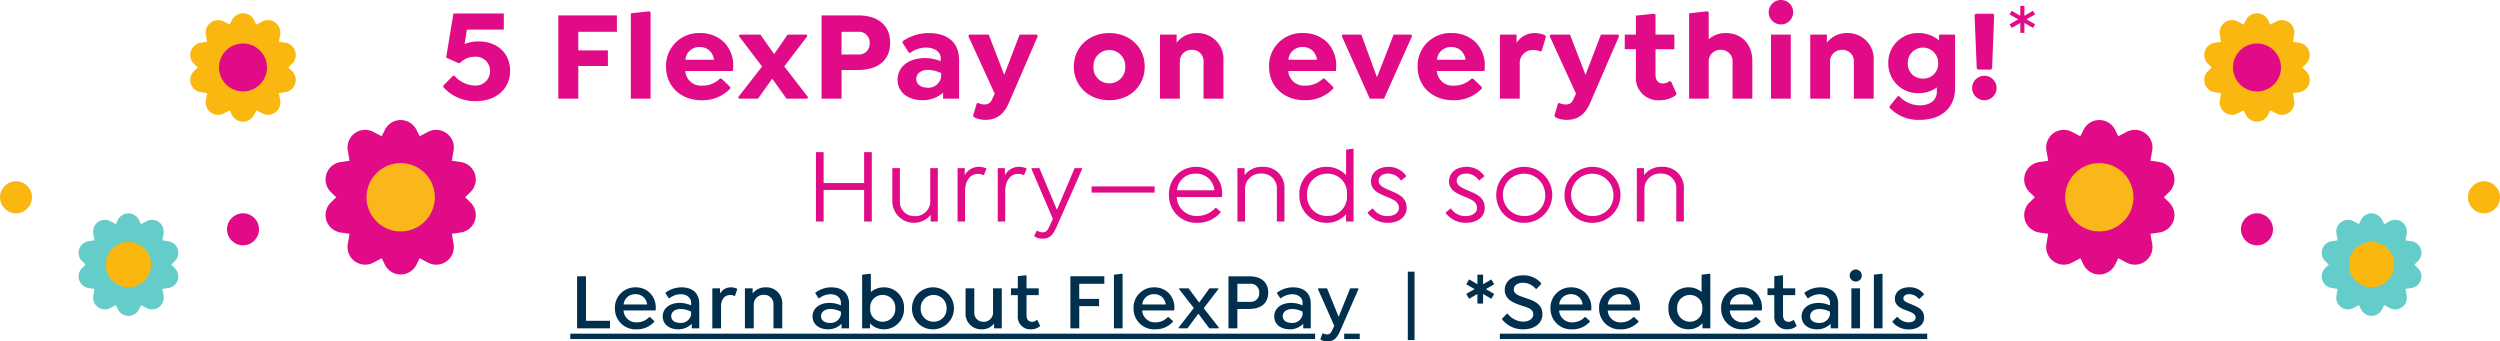 <svg xmlns="http://www.w3.org/2000/svg" width="468.09" height="63.91" viewBox="0 0 468.09 63.91">
  <g id="DG76409_Background_soon_m" transform="translate(-6.187 -8.52)">
    <g id="Group_3822" data-name="Group 3822" transform="translate(0 -138.031)">
      <g id="Group_3736" data-name="Group 3736" transform="translate(-456.69 -257.705)">
        <path id="Path_13883" data-name="Path 13883" d="M549.972,441.19l.995-.969a3.3,3.3,0,0,0-1.828-5.629l-1.664-.242.33-1.924a3.3,3.3,0,0,0-4.788-3.479l-1.569.824-.59-1.2a3.3,3.3,0,0,0-5.919,0l-.59,1.2-1.568-.824a3.3,3.3,0,0,0-4.789,3.479l.33,1.924-1.664.242a3.3,3.3,0,0,0-1.828,5.629l.995.969-.995.97a3.3,3.3,0,0,0,1.828,5.629l1.664.242-.33,1.925a3.3,3.3,0,0,0,4.789,3.478l1.568-.825.59,1.2a3.3,3.3,0,0,0,5.919,0l.59-1.2,1.569.825a3.3,3.3,0,0,0,4.788-3.478l-.33-1.925,1.664-.242a3.3,3.3,0,0,0,1.828-5.629Z" transform="translate(0 0)" fill="#e10b87"/>
        <circle id="Ellipse_118" data-name="Ellipse 118" cx="6.398" cy="6.398" r="6.398" transform="translate(531.501 434.792)" fill="#fab719"/>
      </g>
      <g id="Group_3737" data-name="Group 3737" transform="translate(-482.024 -277.706)">
        <path id="Path_13883-2" data-name="Path 13883" d="M542.19,436.887l.7-.681a2.318,2.318,0,0,0-1.284-3.953l-1.169-.17.232-1.351a2.317,2.317,0,0,0-3.362-2.443l-1.1.579-.414-.84a2.318,2.318,0,0,0-4.157,0l-.414.84-1.1-.579a2.318,2.318,0,0,0-3.363,2.443l.232,1.351-1.169.17a2.318,2.318,0,0,0-1.284,3.953l.7.681-.7.681a2.318,2.318,0,0,0,1.284,3.953l1.169.17-.232,1.352a2.318,2.318,0,0,0,3.363,2.443l1.1-.579.414.84a2.318,2.318,0,0,0,4.157,0l.414-.84,1.1.579a2.317,2.317,0,0,0,3.362-2.443l-.232-1.352,1.169-.17a2.318,2.318,0,0,0,1.284-3.953Z" transform="translate(0 0)" fill="#fab710"/>
        <circle id="Ellipse_118-2" data-name="Ellipse 118" cx="4.493" cy="4.493" r="4.493" transform="translate(529.217 432.394)" fill="#e10b87"/>
      </g>
      <g id="Group_3738" data-name="Group 3738" transform="translate(-502.939 -240.237)">
        <path id="Path_13883-3" data-name="Path 13883" d="M541.188,436.333l.66-.644a2.191,2.191,0,0,0-1.214-3.737l-1.1-.161.219-1.277a2.191,2.191,0,0,0-3.179-2.31l-1.042.547-.392-.794a2.191,2.191,0,0,0-3.93,0l-.392.794-1.041-.547a2.191,2.191,0,0,0-3.18,2.31l.219,1.277-1.1.161a2.191,2.191,0,0,0-1.214,3.737l.66.644-.66.644a2.191,2.191,0,0,0,1.214,3.737l1.1.161-.219,1.278a2.191,2.191,0,0,0,3.18,2.309l1.041-.547.392.794a2.191,2.191,0,0,0,3.93,0l.392-.794,1.042.547a2.191,2.191,0,0,0,3.179-2.309l-.219-1.278,1.1-.161a2.191,2.191,0,0,0,1.214-3.737Z" transform="translate(0 0)" fill="#64ccc9"/>
        <circle id="Ellipse_118-3" data-name="Ellipse 118" cx="4.248" cy="4.248" r="4.248" transform="translate(528.924 432.085)" fill="#fab710"/>
      </g>
      <circle id="Ellipse_119" data-name="Ellipse 119" cx="3" cy="3" r="3" transform="translate(48.687 186.485)" fill="#e10b87"/>
      <circle id="Ellipse_123" data-name="Ellipse 123" cx="3" cy="3" r="3" transform="translate(6.187 180.485)" fill="#fab710"/>
    </g>
    <g id="Group_3821" data-name="Group 3821" transform="translate(385.187 18)">
      <g id="Group_3818" data-name="Group 3818" transform="translate(0 13.001)">
        <path id="Path_13883-4" data-name="Path 13883" d="M525.826,441.19l-.995-.969a3.3,3.3,0,0,1,1.828-5.629l1.664-.242-.33-1.924a3.3,3.3,0,0,1,4.788-3.479l1.569.824.59-1.2a3.3,3.3,0,0,1,5.919,0l.59,1.2,1.568-.824a3.3,3.3,0,0,1,4.789,3.479l-.33,1.924,1.664.242a3.3,3.3,0,0,1,1.828,5.629l-.995.969.995.97a3.3,3.3,0,0,1-1.828,5.629l-1.664.242.33,1.925a3.3,3.3,0,0,1-4.789,3.478l-1.568-.825-.59,1.2a3.3,3.3,0,0,1-5.919,0l-.59-1.2-1.569.825a3.3,3.3,0,0,1-4.788-3.478l.33-1.925-1.664-.242a3.3,3.3,0,0,1-1.828-5.629Z" transform="translate(-523.831 -426.737)" fill="#e10b87"/>
        <ellipse id="Ellipse_118-4" data-name="Ellipse 118" cx="6.398" cy="6.398" rx="6.398" ry="6.398" transform="translate(7.671 8.056)" fill="#fab719"/>
      </g>
      <g id="Group_3819" data-name="Group 3819" transform="translate(33.711 -7)">
        <path id="Path_13883-5" data-name="Path 13883" d="M525.232,436.887l-.7-.681a2.318,2.318,0,0,1,1.284-3.953l1.169-.17-.232-1.351a2.317,2.317,0,0,1,3.362-2.443l1.1.579.414-.84a2.318,2.318,0,0,1,4.157,0l.414.84,1.1-.579a2.318,2.318,0,0,1,3.363,2.443l-.232,1.351,1.169.17a2.318,2.318,0,0,1,1.284,3.953l-.7.681.7.681a2.318,2.318,0,0,1-1.284,3.953l-1.169.17.232,1.352a2.318,2.318,0,0,1-3.363,2.443l-1.1-.579-.414.84a2.318,2.318,0,0,1-4.157,0l-.414-.84-1.1.579a2.317,2.317,0,0,1-3.362-2.443l.232-1.352-1.169-.17a2.318,2.318,0,0,1-1.284-3.953Z" transform="translate(-523.83 -426.737)" fill="#fab710"/>
        <ellipse id="Ellipse_118-5" data-name="Ellipse 118" cx="4.493" cy="4.493" rx="4.493" ry="4.493" transform="translate(5.387 5.658)" fill="#e10b87"/>
      </g>
      <g id="Group_3820" data-name="Group 3820" transform="translate(55.704 30.469)">
        <path id="Path_13883-6" data-name="Path 13883" d="M525.155,436.333l-.66-.644a2.191,2.191,0,0,1,1.214-3.737l1.1-.161-.219-1.277a2.191,2.191,0,0,1,3.179-2.31l1.042.547.392-.794a2.191,2.191,0,0,1,3.93,0l.392.794,1.041-.547a2.191,2.191,0,0,1,3.18,2.31l-.219,1.277,1.1.161a2.191,2.191,0,0,1,1.214,3.737l-.66.644.66.644a2.191,2.191,0,0,1-1.214,3.737l-1.1.161.219,1.278a2.191,2.191,0,0,1-3.18,2.309l-1.041-.547-.392.794a2.191,2.191,0,0,1-3.93,0l-.392-.794-1.042.547a2.191,2.191,0,0,1-3.179-2.309l.219-1.278-1.1-.161a2.191,2.191,0,0,1-1.214-3.737Z" transform="translate(-523.83 -426.736)" fill="#64ccc9"/>
        <ellipse id="Ellipse_118-6" data-name="Ellipse 118" cx="4.248" cy="4.248" rx="4.248" ry="4.248" transform="translate(5.093 5.349)" fill="#fab710"/>
      </g>
      <ellipse id="Ellipse_140" data-name="Ellipse 140" cx="3" cy="3" rx="3" ry="3" transform="translate(40.59 30.455)" fill="#e10b87"/>
      <ellipse id="Ellipse_141" data-name="Ellipse 141" cx="3" cy="3" rx="3" ry="3" transform="translate(83.09 24.455)" fill="#fab710"/>
    </g>
    <path id="Path_13895" data-name="Path 13895" d="M95.791,14.272a7.164,7.164,0,0,0-2.616.48l.432-2.688h6.912V9.04H91.087L89.719,17.3l2.3,1.032h.288a3.643,3.643,0,0,1,2.736-1.176,2.632,2.632,0,0,1,2.9,2.688,2.691,2.691,0,0,1-2.928,2.688A5.2,5.2,0,0,1,91.279,20.7h-.264l-1.824,1.848v.264a7.815,7.815,0,0,0,6.1,2.64c3.792,0,6.408-2.3,6.408-5.664C101.695,16.456,99.271,14.272,95.791,14.272Zm25.9-1.8V9.4H110.719V25h3.744V18.88h5.544V15.952h-5.544v-3.48ZM124.3,25H128V8.8l-.264-.168-3.432.384Zm19.1-5.184a5.8,5.8,0,0,0,.072-.96,6.171,6.171,0,0,0-1.752-4.464,6.291,6.291,0,0,0-4.416-1.68,6.126,6.126,0,0,0-6.408,6.312c0,3.744,2.856,6.264,6.624,6.264a7.133,7.133,0,0,0,5.4-2.184v-.288l-1.656-1.584h-.264a4.621,4.621,0,0,1-3.312,1.32,2.945,2.945,0,0,1-3.192-2.736Zm-6.192-4.488a2.585,2.585,0,0,1,1.92.768,2.874,2.874,0,0,1,.744,1.608h-5.352A2.578,2.578,0,0,1,137.215,15.328Zm15.816,3.624,4.344-5.688L157.207,13h-3.552l-2.52,3.648L148.567,13H144.7l-.168.264,4.344,5.712-4.488,5.76.168.264h3.552l2.664-3.744L153.463,25h3.864l.168-.264ZM166.807,9.4h-6.792V25h3.744V19.624h3.048c3.96,0,6.048-1.968,6.048-5.112S170.719,9.4,166.807,9.4Zm.048,7.32h-3.1V12.472h3.1a2,2,0,0,1,2.16,2.136A1.979,1.979,0,0,1,166.855,16.72ZM180.1,12.712a8.578,8.578,0,0,0-4.92,1.536v.288l1.2,1.872h.264a4.993,4.993,0,0,1,2.928-.984c1.56,0,2.76.792,2.76,1.992v.552a8.477,8.477,0,0,0-2.928-.576c-3.1,0-5.16,1.632-5.16,4.08,0,2.28,1.9,3.816,4.728,3.816a5.692,5.692,0,0,0,3.792-1.416V25h3V17.776C185.767,14.08,183.127,12.712,180.1,12.712Zm-.264,10.224c-1.248,0-2.088-.648-2.088-1.632,0-1.008.864-1.7,2.208-1.7a6.182,6.182,0,0,1,2.448.6v.648A2.386,2.386,0,0,1,179.839,22.936ZM200.311,13h-3.216l-2.88,7.536L191.311,13h-3.648l-.168.264,4.944,10.8-.5,1.056a1.412,1.412,0,0,1-1.416.96,2.53,2.53,0,0,1-1.2-.288l-.264.12-.672,2.28.12.24a4.354,4.354,0,0,0,2.208.528c1.656,0,3.288-.648,4.368-3.168L200.5,13.264Zm13.584,12.288c3.84,0,6.624-2.664,6.624-6.288s-2.784-6.288-6.624-6.288-6.648,2.664-6.648,6.288S210.055,25.288,213.895,25.288Zm0-3.168A2.939,2.939,0,0,1,210.919,19a2.979,2.979,0,1,1,5.952,0A2.953,2.953,0,0,1,213.895,22.12Zm16.368-9.408a4.655,4.655,0,0,0-3.768,1.8V13h-3.12V25h3.72V18.16a2.149,2.149,0,0,1,2.232-2.3,2.1,2.1,0,0,1,2.208,2.3V25h3.72V17.9A4.84,4.84,0,0,0,230.263,12.712Zm26.04,7.1a5.794,5.794,0,0,0,.072-.96,6.171,6.171,0,0,0-1.752-4.464,6.291,6.291,0,0,0-4.416-1.68,6.126,6.126,0,0,0-6.408,6.312c0,3.744,2.856,6.264,6.624,6.264a7.133,7.133,0,0,0,5.4-2.184v-.288l-1.656-1.584H253.9a4.621,4.621,0,0,1-3.312,1.32,2.945,2.945,0,0,1-3.192-2.736Zm-6.192-4.488a2.585,2.585,0,0,1,1.92.768,2.874,2.874,0,0,1,.744,1.608h-5.352A2.578,2.578,0,0,1,250.111,15.328ZM270.391,13h-3.264l-3.12,7.992L261.079,13h-3.5l-.168.264L262.663,25h2.664l5.256-11.736Zm13.728,6.816a5.8,5.8,0,0,0,.072-.96,6.172,6.172,0,0,0-1.752-4.464,6.291,6.291,0,0,0-4.416-1.68,6.126,6.126,0,0,0-6.408,6.312c0,3.744,2.856,6.264,6.624,6.264a7.133,7.133,0,0,0,5.4-2.184v-.288l-1.656-1.584h-.264a4.621,4.621,0,0,1-3.312,1.32,2.945,2.945,0,0,1-3.192-2.736Zm-6.192-4.488a2.585,2.585,0,0,1,1.92.768,2.874,2.874,0,0,1,.744,1.608h-5.352A2.578,2.578,0,0,1,277.927,15.328Zm17.544-2.208a5.041,5.041,0,0,0-2.016-.408,3.936,3.936,0,0,0-3.312,1.848V13h-3.12V25h3.72V18.568a2.434,2.434,0,0,1,2.424-2.688,2.928,2.928,0,0,1,1.44.288l.264-.168.768-2.592Zm13.68-.12h-3.216l-2.88,7.536L300.151,13H296.5l-.168.264,4.944,10.8-.5,1.056a1.412,1.412,0,0,1-1.416.96,2.53,2.53,0,0,1-1.2-.288l-.264.12-.672,2.28.12.24a4.354,4.354,0,0,0,2.208.528c1.656,0,3.288-.648,4.368-3.168l5.424-12.528Zm9.936,8.808-.288-.12a1.971,1.971,0,0,1-1.2.456c-.84,0-1.44-.456-1.44-1.7v-4.7h3.528V13h-3.528V9.256l-.288-.168-3.384.36V13H310.4v2.736h2.088V20.8a4.156,4.156,0,0,0,4.464,4.488,5.1,5.1,0,0,0,3.024-.96l.12-.288Zm10.224-9.1a4.6,4.6,0,0,0-3.192,1.176V8.8l-.264-.168-3.408.384V25h3.672V18.16a2.154,2.154,0,0,1,2.256-2.3,2.118,2.118,0,0,1,2.208,2.3V25h3.7V17.9C334.279,14.752,332.263,12.712,329.311,12.712Zm10.32-1.608a2.292,2.292,0,1,0-2.28-2.28A2.3,2.3,0,0,0,339.631,11.1ZM337.783,25h3.7V13h-3.7Zm14.232-12.288a4.655,4.655,0,0,0-3.768,1.8V13h-3.12V25h3.72V18.16a2.149,2.149,0,0,1,2.232-2.3,2.1,2.1,0,0,1,2.208,2.3V25h3.72V17.9A4.84,4.84,0,0,0,352.015,12.712ZM369.247,13v1.1a5.779,5.779,0,0,0-3.792-1.392,5.533,5.533,0,0,0-5.712,5.64,5.527,5.527,0,0,0,5.712,5.616,5.692,5.692,0,0,0,3.384-1.08v.744c0,1.824-1.488,2.616-3.168,2.616a5.237,5.237,0,0,1-3.888-1.728h-.264l-1.536,1.9v.264a7.334,7.334,0,0,0,5.664,2.28c3.672,0,6.6-1.92,6.6-5.976V13Zm-3,8.232a2.754,2.754,0,0,1-2.856-2.88,2.845,2.845,0,1,1,5.688,0A2.734,2.734,0,0,1,366.247,21.232Zm10.272-1.68h2.424l.24-.24.384-9.984-.216-.24h-3.24l-.216.24.408,9.984Zm1.2,5.736a2.292,2.292,0,1,0-2.28-2.28A2.3,2.3,0,0,0,377.719,25.288Zm6.738-17.667V9.482l-1.61-.938-.392.672,1.61.924-1.61.938.392.672,1.61-.938v1.862h.77V10.812l1.61.938.392-.672-1.61-.938,1.61-.924-.392-.672-1.61.938V7.621ZM167.98,35v5.8H160.4V35h-1.44V48h1.44V42.08h7.58V48h1.44V35Zm12.38,3v5.96a2.778,2.778,0,0,1-2.92,3.02,2.668,2.668,0,0,1-2.76-2.88V38h-1.42v6.1a4.05,4.05,0,0,0,7.18,2.66V48h1.34V38Zm10.46.04a3.21,3.21,0,0,0-1.34-.28,2.94,2.94,0,0,0-2.66,1.58V38h-1.34V48h1.4V42.3c0-1.84.92-3.22,2.38-3.22a1.785,1.785,0,0,1,1.04.24l.12-.06.46-1.1Zm7.52,0a3.21,3.21,0,0,0-1.34-.28,2.94,2.94,0,0,0-2.66,1.58V38H193V48h1.4V42.3c0-1.84.92-3.22,2.38-3.22a1.785,1.785,0,0,1,1.04.24l.12-.06.46-1.1Zm10.4-.04H207.4l-3.32,7.8L200.8,38h-1.42l-.08.12,4.02,9.36-.56,1.26c-.46,1.06-.78,1.28-1.42,1.28a1.879,1.879,0,0,1-.96-.3l-.12.04-.42.92.04.12a2.717,2.717,0,0,0,1.48.4c1.38,0,1.96-.62,2.72-2.34l4.74-10.74Zm1.84,3.42v1.16h11.8V41.42Zm24.4,2a4.322,4.322,0,0,0,.04-.62,5.145,5.145,0,0,0-1.5-3.7,4.818,4.818,0,0,0-3.44-1.34,5.037,5.037,0,0,0-5.02,5.28,5.091,5.091,0,0,0,5.28,5.2,5.656,5.656,0,0,0,4.4-1.96v-.12l-.86-.72h-.12a4.615,4.615,0,0,1-3.46,1.52,3.687,3.687,0,0,1-3.78-3.54Zm-4.9-4.38a3.326,3.326,0,0,1,2.54,1.02,3.735,3.735,0,0,1,.96,2.08h-7.02A3.393,3.393,0,0,1,230.08,39.04Zm12.5-1.28a4,4,0,0,0-3.36,1.56V38h-1.34V48h1.42V42.04a2.887,2.887,0,0,1,3.06-3.02,2.763,2.763,0,0,1,2.9,3.02V48h1.42V41.9A3.884,3.884,0,0,0,242.58,37.76Zm16.94-3.4-1.3.18v4.78a4.935,4.935,0,0,0-3.68-1.56A5.01,5.01,0,0,0,249.48,43a5.021,5.021,0,0,0,5.06,5.24,4.837,4.837,0,0,0,3.68-1.6V48h1.4V34.44Zm-4.84,12.6A3.73,3.73,0,0,1,250.92,43a3.73,3.73,0,0,1,3.76-3.96,3.6,3.6,0,0,1,3.7,3.96A3.6,3.6,0,0,1,254.68,46.96Zm11.36,1.28c2.1,0,3.52-1.12,3.52-2.8,0-2.06-1.64-2.62-3.36-3.36-1.1-.48-1.88-.88-1.88-1.72,0-.8.72-1.34,1.82-1.34a2.866,2.866,0,0,1,2.32,1.26h.12l.88-.72v-.12a3.957,3.957,0,0,0-3.26-1.68c-2,0-3.32,1.1-3.32,2.74,0,1.58,1.36,2.2,2.74,2.78,1.32.54,2.5.96,2.5,2.18,0,.92-.9,1.52-2.18,1.52a3.2,3.2,0,0,1-2.68-1.4h-.12l-.88.72v.12A4.684,4.684,0,0,0,266.04,48.24Zm14.62,0c2.1,0,3.52-1.12,3.52-2.8,0-2.06-1.64-2.62-3.36-3.36-1.1-.48-1.88-.88-1.88-1.72,0-.8.72-1.34,1.82-1.34a2.866,2.866,0,0,1,2.32,1.26h.12l.88-.72v-.12a3.957,3.957,0,0,0-3.26-1.68c-2,0-3.32,1.1-3.32,2.74,0,1.58,1.36,2.2,2.74,2.78,1.32.54,2.5.96,2.5,2.18,0,.92-.9,1.52-2.18,1.52a3.2,3.2,0,0,1-2.68-1.4h-.12l-.88.72v.12A4.684,4.684,0,0,0,280.66,48.24Zm10.98,0a5.24,5.24,0,1,0-5.3-5.24A5.16,5.16,0,0,0,291.64,48.24Zm0-1.28A3.961,3.961,0,1,1,295.5,43,3.778,3.778,0,0,1,291.64,46.96Zm12.78,1.28a5.24,5.24,0,1,0-5.3-5.24A5.16,5.16,0,0,0,304.42,48.24Zm0-1.28A3.961,3.961,0,1,1,308.28,43,3.778,3.778,0,0,1,304.42,46.96Zm12.94-9.2A4,4,0,0,0,314,39.32V38h-1.34V48h1.42V42.04a2.887,2.887,0,0,1,3.06-3.02,2.763,2.763,0,0,1,2.9,3.02V48h1.42V41.9A3.884,3.884,0,0,0,317.36,37.76Z" transform="translate(0 2)" fill="#e10b87"/>
    <path id="Path_13894" data-name="Path 13894" d="M48.405,14.59h-4.5V6.25H42.24V16h6.165Zm8.52-1.935a2.53,2.53,0,0,0,.045-.525,3.832,3.832,0,0,0-1.11-2.775A3.727,3.727,0,0,0,53.19,8.32a3.8,3.8,0,0,0-3.87,3.945,3.844,3.844,0,0,0,4.035,3.915A4.334,4.334,0,0,0,56.7,14.755v-.12l-.825-.75H55.74a3.152,3.152,0,0,1-2.34.99,2.347,2.347,0,0,1-2.46-2.22ZM53.16,9.6a2.134,2.134,0,0,1,1.59.63,2.256,2.256,0,0,1,.6,1.3h-4.4A2.138,2.138,0,0,1,53.16,9.6ZM61.785,8.32A4.936,4.936,0,0,0,58.8,9.325v.12l.6.915h.12a3.557,3.557,0,0,1,2.115-.75c1.14,0,1.95.645,1.95,1.59v.495a5.464,5.464,0,0,0-2.1-.465c-1.92,0-3.21,1.02-3.21,2.535,0,1.455,1.185,2.415,2.94,2.415a3.517,3.517,0,0,0,2.49-1.035V16h1.41V11.425C65.115,9.325,63.765,8.32,61.785,8.32Zm-.27,6.66c-.99,0-1.65-.495-1.65-1.245,0-.81.7-1.365,1.785-1.365a4.529,4.529,0,0,1,1.935.51v.375l.015.09A1.933,1.933,0,0,1,61.515,14.98ZM72.15,8.56a2.523,2.523,0,0,0-1.125-.24A2.325,2.325,0,0,0,69,9.49V8.5H67.56V16h1.635V11.845c0-1.2.645-2.085,1.665-2.085a1.491,1.491,0,0,1,.825.18l.135-.06.4-1.2Zm5.4-.24a2.963,2.963,0,0,0-2.445,1.155V8.5h-1.44V16h1.65V11.62A1.791,1.791,0,0,1,77.19,9.73a1.722,1.722,0,0,1,1.815,1.89V16h1.65V11.485A2.968,2.968,0,0,0,77.55,8.32Zm12.285,0A4.936,4.936,0,0,0,86.85,9.325v.12l.6.915h.12a3.557,3.557,0,0,1,2.115-.75c1.14,0,1.95.645,1.95,1.59v.495a5.464,5.464,0,0,0-2.1-.465c-1.92,0-3.21,1.02-3.21,2.535,0,1.455,1.185,2.415,2.94,2.415a3.517,3.517,0,0,0,2.49-1.035V16h1.41V11.425C93.165,9.325,91.815,8.32,89.835,8.32Zm-.27,6.66c-.99,0-1.65-.495-1.65-1.245,0-.81.705-1.365,1.785-1.365a4.529,4.529,0,0,1,1.935.51v.375l.015.09A1.933,1.933,0,0,1,89.565,14.98ZM99.69,8.32a3.7,3.7,0,0,0-2.445.885V5.86l-.12-.09-1.515.18V16h1.47v-.945a3.5,3.5,0,0,0,2.61,1.125,3.76,3.76,0,0,0,3.765-3.93A3.742,3.742,0,0,0,99.69,8.32Zm-.225,6.435a2.283,2.283,0,0,1-2.34-2.505,2.29,2.29,0,0,1,2.34-2.505,2.35,2.35,0,0,1,2.355,2.505A2.35,2.35,0,0,1,99.465,14.755Zm9.525,1.425a3.932,3.932,0,1,0-4.05-3.93A3.9,3.9,0,0,0,108.99,16.18Zm0-1.425a2.381,2.381,0,0,1-2.415-2.505,2.424,2.424,0,1,1,4.845,0A2.384,2.384,0,0,1,108.99,14.755ZM120.12,8.5v4.38a1.734,1.734,0,0,1-1.8,1.89,1.667,1.667,0,0,1-1.71-1.815V8.5h-1.635v4.515a2.923,2.923,0,0,0,3.015,3.165,2.818,2.818,0,0,0,2.325-1.08V16h1.44V8.5Zm8.325,5.985-.135-.06a1.3,1.3,0,0,1-.855.345c-.645,0-1.065-.36-1.065-1.26V9.775h2.28V8.5h-2.28V6.145l-.12-.09-1.515.18V8.5H123.48V9.775h1.275v3.84a2.332,2.332,0,0,0,2.475,2.565,2.635,2.635,0,0,0,1.65-.555l.045-.135Zm12.51-6.825V6.25H134.6V16h1.665V11.845h3.705V10.48H136.26V7.66Zm1.8,8.34h1.62V5.86l-.12-.09-1.5.18Zm11.28-3.345a2.53,2.53,0,0,0,.045-.525,3.832,3.832,0,0,0-1.11-2.775A3.727,3.727,0,0,0,150.3,8.32a3.8,3.8,0,0,0-3.87,3.945,3.844,3.844,0,0,0,4.035,3.915,4.334,4.334,0,0,0,3.345-1.425v-.12l-.825-.75h-.135a3.152,3.152,0,0,1-2.34.99,2.347,2.347,0,0,1-2.46-2.22ZM150.27,9.6a2.134,2.134,0,0,1,1.59.63,2.256,2.256,0,0,1,.6,1.3h-4.4A2.138,2.138,0,0,1,150.27,9.6Zm9.3,2.625,2.76-3.6-.06-.12h-1.62l-1.935,2.67-1.98-2.67H155.01l-.075.12L157.71,12.2l-2.865,3.675.075.12h1.6l2.04-2.745L160.62,16h1.725l.075-.12Zm8.49-5.97H164.2V16h1.665V12.37h2.19c2.325,0,3.585-1.14,3.585-3.06S170.37,6.25,168.06,6.25Zm.165,4.785H165.87V7.66h2.355a1.563,1.563,0,0,1,1.725,1.695A1.559,1.559,0,0,1,168.225,11.035ZM176.28,8.32a4.936,4.936,0,0,0-2.985,1.005v.12l.6.915h.12a3.557,3.557,0,0,1,2.115-.75c1.14,0,1.95.645,1.95,1.59v.495a5.464,5.464,0,0,0-2.1-.465c-1.92,0-3.21,1.02-3.21,2.535,0,1.455,1.185,2.415,2.94,2.415a3.517,3.517,0,0,0,2.49-1.035V16h1.41V11.425C179.61,9.325,178.26,8.32,176.28,8.32Zm-.27,6.66c-.99,0-1.65-.495-1.65-1.245,0-.81.705-1.365,1.785-1.365a4.529,4.529,0,0,1,1.935.51v.375l.015.09A1.933,1.933,0,0,1,176.01,14.98ZM188.46,8.5h-1.47l-2.16,5.34L182.655,8.5h-1.62l-.09.12,3.06,6.9-.375.81c-.3.675-.585.8-.975.8a1.517,1.517,0,0,1-.735-.195l-.135.045-.36,1.02.06.135a2.36,2.36,0,0,0,1.23.3c1.035,0,1.725-.435,2.355-1.86l3.48-7.95ZM40.965,17h139.46v1H40.965Zm144.9,0h2.913v1h-2.913Zm11.913,1.19h1.26V5.38h-1.26ZM210.81,5.95V7.735l-1.545-.9-.54.915,1.56.9-1.56.9.54.915,1.545-.9v1.8h1.065v-1.8l1.545.9.54-.915-1.56-.9,1.56-.9-.54-.915-1.545.9V5.95Zm8.6,10.23c2.04,0,3.57-1.065,3.57-2.82,0-2.175-1.98-2.64-3.63-3.21-.93-.33-1.725-.63-1.725-1.455,0-.735.72-1.23,1.74-1.23a3.1,3.1,0,0,1,2.385,1.155h.12l.885-.93V7.555a4.3,4.3,0,0,0-3.42-1.485c-2.025,0-3.405,1.14-3.405,2.73,0,1.71,1.485,2.355,2.64,2.76,1.44.525,2.7.66,2.7,1.83,0,.78-.735,1.35-1.965,1.35a3.842,3.842,0,0,1-2.835-1.485h-.135l-.9.93v.135A4.936,4.936,0,0,0,219.405,16.18Zm12.69-3.525a2.53,2.53,0,0,0,.045-.525,3.832,3.832,0,0,0-1.11-2.775,3.727,3.727,0,0,0-2.67-1.035,3.8,3.8,0,0,0-3.87,3.945,3.844,3.844,0,0,0,4.035,3.915,4.334,4.334,0,0,0,3.345-1.425v-.12l-.825-.75h-.135a3.152,3.152,0,0,1-2.34.99,2.347,2.347,0,0,1-2.46-2.22ZM228.33,9.6a2.134,2.134,0,0,1,1.59.63,2.256,2.256,0,0,1,.6,1.3h-4.4A2.138,2.138,0,0,1,228.33,9.6Zm12.87,3.06a2.53,2.53,0,0,0,.045-.525,3.832,3.832,0,0,0-1.11-2.775,3.727,3.727,0,0,0-2.67-1.035,3.8,3.8,0,0,0-3.87,3.945,3.844,3.844,0,0,0,4.035,3.915,4.334,4.334,0,0,0,3.345-1.425v-.12l-.825-.75h-.135a3.152,3.152,0,0,1-2.34.99,2.347,2.347,0,0,1-2.46-2.22ZM237.435,9.6a2.134,2.134,0,0,1,1.59.63,2.256,2.256,0,0,1,.6,1.3h-4.4A2.138,2.138,0,0,1,237.435,9.6ZM254.3,5.77l-1.515.18V9.2a3.658,3.658,0,0,0-2.43-.885,3.754,3.754,0,0,0-3.78,3.93,3.763,3.763,0,0,0,3.78,3.93,3.424,3.424,0,0,0,2.595-1.14V16h1.47V5.86Zm-3.72,8.985a2.361,2.361,0,0,1-2.37-2.505,2.361,2.361,0,0,1,2.37-2.505,2.3,2.3,0,0,1,2.34,2.505A2.29,2.29,0,0,1,250.575,14.755Zm13.47-2.1a2.53,2.53,0,0,0,.045-.525,3.832,3.832,0,0,0-1.11-2.775,3.727,3.727,0,0,0-2.67-1.035,3.8,3.8,0,0,0-3.87,3.945,3.844,3.844,0,0,0,4.035,3.915,4.334,4.334,0,0,0,3.345-1.425v-.12l-.825-.75h-.135a3.152,3.152,0,0,1-2.34.99,2.347,2.347,0,0,1-2.46-2.22ZM260.28,9.6a2.134,2.134,0,0,1,1.59.63,2.256,2.256,0,0,1,.6,1.3h-4.4A2.138,2.138,0,0,1,260.28,9.6Zm9.81,4.89-.135-.06a1.3,1.3,0,0,1-.855.345c-.645,0-1.065-.36-1.065-1.26V9.775h2.28V8.5h-2.28V6.145l-.12-.09-1.515.18V8.5h-1.275V9.775H266.4v3.84a2.332,2.332,0,0,0,2.475,2.565,2.635,2.635,0,0,0,1.65-.555l.045-.135Zm4.935-6.165a4.936,4.936,0,0,0-2.985,1.005v.12l.6.915h.12a3.557,3.557,0,0,1,2.115-.75c1.14,0,1.95.645,1.95,1.59v.495a5.464,5.464,0,0,0-2.1-.465c-1.92,0-3.21,1.02-3.21,2.535,0,1.455,1.185,2.415,2.94,2.415a3.517,3.517,0,0,0,2.49-1.035V16h1.41V11.425C278.355,9.325,277.005,8.32,275.025,8.32Zm-.27,6.66c-.99,0-1.65-.495-1.65-1.245,0-.81.705-1.365,1.785-1.365a4.529,4.529,0,0,1,1.935.51v.375l.015.09A1.933,1.933,0,0,1,274.755,14.98Zm6.885-7.74a1.133,1.133,0,1,0-1.125-1.14A1.139,1.139,0,0,0,281.64,7.24ZM280.83,16h1.62V8.5h-1.62Zm4.215,0h1.62V5.86l-.12-.09-1.5.18Zm6.555.195c1.695,0,2.85-.885,2.85-2.19,0-1.5-1.11-1.98-2.385-2.505-.87-.36-1.5-.585-1.5-1.125,0-.465.45-.78,1.11-.78a2.374,2.374,0,0,1,1.785.885h.12l.825-.8V9.55a3.369,3.369,0,0,0-2.7-1.245c-1.665,0-2.73.87-2.73,2.16,0,1.365,1.215,1.83,2.355,2.25.81.315,1.53.57,1.53,1.275,0,.525-.525.885-1.29.885a2.717,2.717,0,0,1-2.085-1.005h-.135l-.825.825v.12A3.858,3.858,0,0,0,291.6,16.195ZM215.01,17h80.025v1H215.01Z" transform="translate(72 54)" fill="#00304e"/>
  </g>
</svg>
